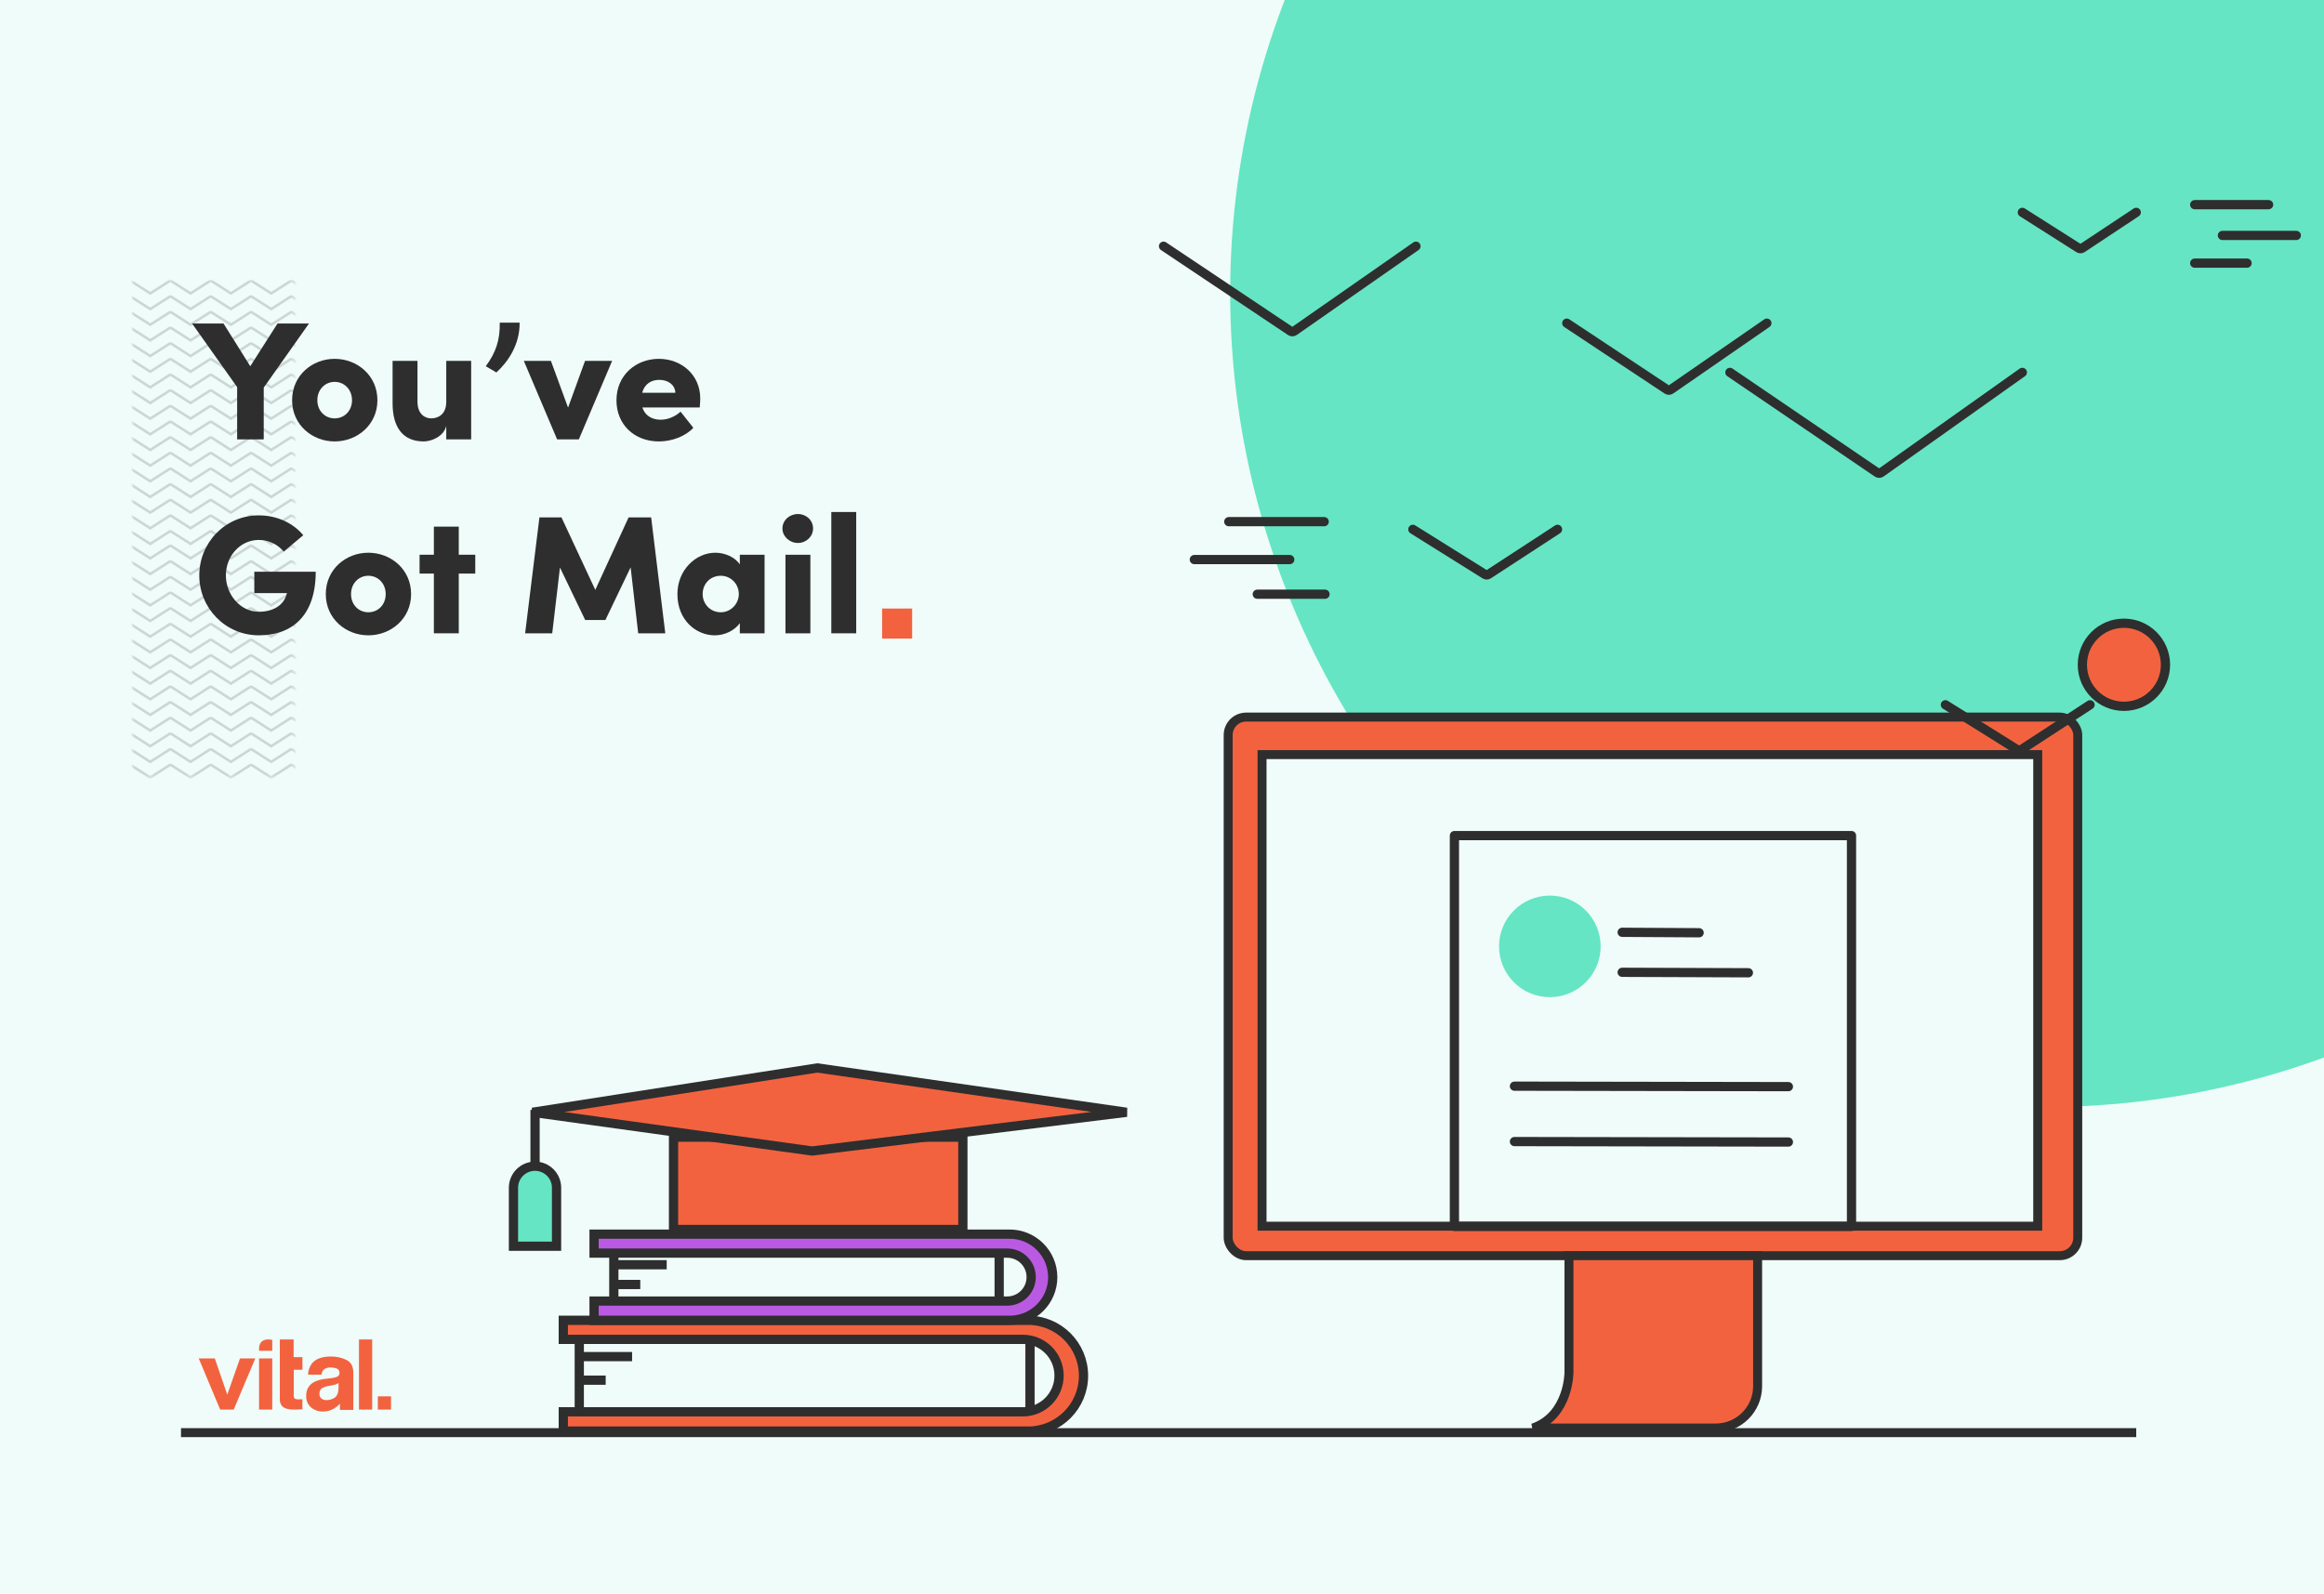 <?xml version="1.0" encoding="UTF-8"?> <svg xmlns="http://www.w3.org/2000/svg" width="755" height="518" viewBox="0 0 755 518" fill="none"><rect x="0" y="0" width="755" height="518" fill="#333333" stroke="none"/><g clip-path="url(#clip0_1_6771)"><rect width="755" height="518" fill="white"></rect><g clip-path="url(#clip1_1_6771)"><rect width="755" height="519" fill="#EFFCF9"></rect><circle cx="664.146" cy="95.2" r="264.5" fill="#65E5C4"></circle><circle cx="690" cy="216" r="13.5" fill="#F3623F" stroke="#2E2E2E" stroke-width="3"></circle><rect x="399" y="233" width="276" height="175" rx="5.83" fill="#F3623F" stroke="#2E2E2E" stroke-width="2.915"></rect><rect x="410" y="245.189" width="252" height="153.234" fill="#EFFCF9" stroke="#2E2E2E" stroke-width="2.915"></rect><path fill-rule="evenodd" clip-rule="evenodd" d="M509.711 408H571V450.396C571 457.909 564.909 464 557.396 464H509.711H498C509.711 459.944 509.711 445.937 509.711 445.937V408Z" fill="#F3623F" stroke="#2E2E2E" stroke-width="2.915"></path><path fill-rule="evenodd" clip-rule="evenodd" d="M88.45 438.913H84.198C83.708 434.136 88.45 435.354 88.45 435.354V438.913ZM64.564 441.379H69.786L73.834 453.164L77.966 441.379H82.938L75.915 458.021H71.534L64.564 441.379ZM84.162 441.379H88.45V458.021H84.162V441.379ZM90.906 435.215H95.392V440.962H98.249V445.077H95.432V453.138C95.369 453.584 95.464 454.038 95.701 454.426C96.216 454.661 96.79 454.749 97.354 454.678H97.79H98.24V457.935L96.088 458.012C93.947 458.083 92.483 457.723 91.697 456.931C91.134 456.294 90.85 455.469 90.906 454.632V435.215ZM112.573 441.882C111.001 441.12 109.266 440.736 107.513 440.764C104.616 440.764 102.56 441.515 101.343 443.017C100.549 444.078 100.105 445.351 100.068 446.666H104.428C104.5 446.105 104.722 445.572 105.073 445.123C105.685 444.545 106.526 444.263 107.371 444.351C108.124 444.309 108.877 444.444 109.567 444.745C110.069 445.04 110.354 445.592 110.298 446.165C110.288 446.748 109.893 447.257 109.323 447.422C108.741 447.626 108.135 447.755 107.52 447.808L105.946 447.993C104.558 448.105 103.204 448.474 101.956 449.081C100.314 449.997 99.353 451.755 99.485 453.602C99.404 455.013 99.984 456.382 101.059 457.321C102.146 458.218 103.535 458.686 104.955 458.633C106.114 458.65 107.258 458.365 108.268 457.807C109.071 457.353 109.801 456.783 110.432 456.118V458.108H114.784V446.049C114.784 444.007 114.047 442.618 112.573 441.882ZM108.695 454.16C109.524 453.584 109.954 452.555 109.986 451.073V449.391C109.72 449.559 109.438 449.701 109.144 449.816C108.749 449.95 108.344 450.05 107.932 450.117L106.901 450.302C106.182 450.395 105.483 450.601 104.831 450.911C104.138 451.287 103.725 452.019 103.769 452.794C103.711 453.41 103.953 454.016 104.422 454.43C104.872 454.769 105.428 454.946 105.996 454.931C106.955 454.949 107.896 454.68 108.695 454.16ZM116.622 435.215H120.909V458.021H116.622V435.215ZM127.033 453.706H122.746V458.021H127.033V453.706Z" fill="#F3623F"></path><mask id="mask0_1_6771" style="mask-type:luminance" maskUnits="userSpaceOnUse" x="42" y="90" width="54" height="163"><rect x="42.996" y="90.785" width="52.708" height="162" fill="white"></rect></mask><g mask="url(#mask0_1_6771)"><path opacity="0.2" fill-rule="evenodd" clip-rule="evenodd" d="M225.469 90.785L219.114 94.84L212.759 90.785L212.564 91.088L212.368 90.785L206.013 94.84L199.658 90.785L199.463 91.088L199.268 90.785L192.911 94.84L186.557 90.785L186.362 91.088L186.166 90.785L179.812 94.84L173.455 90.785L173.261 91.088L173.066 90.785L166.71 94.84L160.355 90.785L160.159 91.088L159.964 90.785L153.609 94.84L147.253 90.785L147.059 91.088L146.863 90.785L140.508 94.84L134.153 90.785L133.957 91.088L133.762 90.785L127.407 94.84L121.052 90.785L120.857 91.088L120.662 90.785L114.306 94.84L107.95 90.785L107.756 91.088L107.56 90.785L101.205 94.84L94.85 90.785L94.654 91.088L94.46 90.785L88.104 94.84L81.748 90.785L81.554 91.088L81.358 90.785L75.003 94.84L68.648 90.785L68.453 91.088L68.257 90.785L61.902 94.84L55.546 90.785L55.351 91.088L55.156 90.785L48.801 94.84L42.446 90.785L41.996 91.483L48.801 95.824L55.351 91.645L61.902 95.824L68.453 91.645L75.003 95.824L81.554 91.645L88.104 95.824L94.654 91.645L101.205 95.824L107.756 91.645L114.306 95.824L120.857 91.645L127.407 95.824L133.957 91.645L140.508 95.824L147.059 91.645L153.609 95.824L160.159 91.645L166.71 95.824L173.261 91.645L179.812 95.824L186.362 91.645L192.911 95.824L199.463 91.645L206.013 95.824L212.564 91.645L219.114 95.824L225.919 91.483L225.469 90.785ZM219.114 99.927L212.759 95.872L212.563 96.175L212.369 95.872L206.013 99.927L199.658 95.872L199.463 96.175L199.268 95.872L192.912 99.927L186.557 95.872L186.362 96.175L186.166 95.872L179.811 99.927L173.456 95.872L173.261 96.175L173.065 95.872L166.711 99.927L160.355 95.872L160.16 96.175L159.964 95.872L153.609 99.927L147.254 95.872L147.058 96.175L146.863 95.872L140.508 99.927L134.153 95.872L133.958 96.175L133.762 95.872L127.407 99.927L121.052 95.872L120.856 96.175L120.661 95.872L114.306 99.927L107.951 95.872L107.756 96.175L107.561 95.872L101.204 99.927L94.85 95.872L94.654 96.175L94.459 95.872L88.104 99.927L81.749 95.872L81.554 96.175L81.359 95.872L75.003 99.927L68.647 95.872L68.452 96.175L68.257 95.872L61.902 99.927L55.546 95.872L55.352 96.175L55.156 95.872L48.801 99.927L42.446 95.872L41.996 96.57L48.801 100.911L55.352 96.732L61.902 100.911L68.452 96.732L75.003 100.911L81.554 96.732L88.104 100.911L94.654 96.732L101.204 100.911L107.756 96.732L114.306 100.911L120.856 96.732L127.407 100.911L133.958 96.732L140.508 100.911L147.058 96.732L153.609 100.911L160.16 96.732L166.711 100.911L173.261 96.732L179.811 100.911L186.362 96.732L192.912 100.911L199.463 96.732L206.013 100.911L212.563 96.732L219.114 100.911L225.919 96.57L225.469 95.872L219.114 99.927ZM212.759 100.959L219.114 105.013L225.469 100.959L225.919 101.657L219.114 105.998L212.563 101.819L206.013 105.998L199.463 101.819L192.912 105.998L186.362 101.819L179.811 105.998L173.261 101.819L166.711 105.998L160.16 101.819L153.609 105.998L147.058 101.819L140.508 105.998L133.958 101.819L127.407 105.998L120.856 101.819L114.306 105.998L107.756 101.819L101.204 105.998L94.654 101.819L88.104 105.998L81.554 101.819L75.003 105.998L68.452 101.819L61.902 105.998L55.352 101.819L48.801 105.998L41.996 101.657L42.446 100.959L48.801 105.013L55.156 100.959L55.352 101.262L55.546 100.959L61.902 105.013L68.257 100.959L68.452 101.262L68.647 100.959L75.003 105.013L81.359 100.959L81.554 101.262L81.749 100.959L88.104 105.013L94.459 100.959L94.654 101.262L94.85 100.959L101.204 105.013L107.561 100.959L107.756 101.262L107.951 100.959L114.306 105.013L120.661 100.959L120.856 101.262L121.052 100.959L127.407 105.013L133.762 100.959L133.958 101.262L134.153 100.959L140.508 105.013L146.863 100.959L147.058 101.262L147.254 100.959L153.609 105.013L159.964 100.959L160.16 101.262L160.355 100.959L166.711 105.013L173.065 100.959L173.261 101.262L173.456 100.959L179.811 105.013L186.166 100.959L186.362 101.262L186.557 100.959L192.912 105.013L199.268 100.959L199.463 101.262L199.658 100.959L206.013 105.013L212.369 100.959L212.563 101.262L212.759 100.959ZM219.114 110.101L212.759 106.046L212.563 106.349L212.369 106.046L206.013 110.101L199.658 106.046L199.463 106.349L199.268 106.046L192.912 110.101L186.557 106.046L186.362 106.349L186.166 106.046L179.811 110.101L173.456 106.046L173.261 106.349L173.065 106.046L166.711 110.101L160.355 106.046L160.16 106.349L159.964 106.046L153.609 110.101L147.254 106.046L147.058 106.349L146.863 106.046L140.508 110.101L134.153 106.046L133.958 106.349L133.762 106.046L127.407 110.101L121.052 106.046L120.856 106.349L120.661 106.046L114.306 110.101L107.951 106.046L107.756 106.349L107.561 106.046L101.204 110.101L94.85 106.046L94.654 106.349L94.459 106.046L88.104 110.101L81.749 106.046L81.554 106.349L81.359 106.046L75.003 110.101L68.647 106.046L68.452 106.349L68.257 106.046L61.902 110.101L55.546 106.046L55.352 106.349L55.156 106.046L48.801 110.101L42.446 106.046L41.996 106.743L48.801 111.084L55.352 106.905L61.902 111.084L68.452 106.905L75.003 111.084L81.554 106.905L88.104 111.084L94.654 106.905L101.204 111.084L107.756 106.905L114.306 111.084L120.856 106.905L127.407 111.084L133.958 106.905L140.508 111.084L147.058 106.905L153.609 111.084L160.16 106.905L166.711 111.084L173.261 106.905L179.811 111.084L186.362 106.905L192.912 111.084L199.463 106.905L206.013 111.084L212.563 106.905L219.114 111.084L225.919 106.743L225.469 106.046L219.114 110.101ZM212.759 111.133L219.114 115.187L225.469 111.133L225.919 111.831L219.114 116.171L212.563 111.993L206.013 116.171L199.463 111.993L192.912 116.171L186.362 111.993L179.811 116.171L173.261 111.993L166.711 116.171L160.16 111.993L153.609 116.171L147.058 111.993L140.508 116.171L133.958 111.993L127.407 116.171L120.856 111.993L114.306 116.171L107.756 111.993L101.204 116.171L94.654 111.993L88.104 116.171L81.554 111.993L75.003 116.171L68.452 111.993L61.902 116.171L55.352 111.993L48.801 116.171L41.996 111.831L42.446 111.133L48.801 115.187L55.156 111.133L55.352 111.435L55.546 111.133L61.902 115.187L68.257 111.133L68.452 111.435L68.647 111.133L75.003 115.187L81.359 111.133L81.554 111.435L81.749 111.133L88.104 115.187L94.459 111.133L94.654 111.435L94.85 111.133L101.204 115.187L107.561 111.133L107.756 111.435L107.951 111.133L114.306 115.187L120.661 111.133L120.856 111.435L121.052 111.133L127.407 115.187L133.762 111.133L133.958 111.435L134.153 111.133L140.508 115.187L146.863 111.133L147.058 111.435L147.254 111.133L153.609 115.187L159.964 111.133L160.16 111.435L160.355 111.133L166.711 115.187L173.065 111.133L173.261 111.435L173.456 111.133L179.811 115.187L186.166 111.133L186.362 111.435L186.557 111.133L192.912 115.187L199.268 111.133L199.463 111.435L199.658 111.133L206.013 115.187L212.369 111.133L212.563 111.435L212.759 111.133ZM219.114 120.274L212.759 116.219L212.563 116.522L212.369 116.219L206.013 120.274L199.658 116.219L199.463 116.522L199.268 116.219L192.912 120.274L186.557 116.219L186.362 116.522L186.166 116.219L179.811 120.274L173.456 116.219L173.261 116.522L173.065 116.219L166.711 120.274L160.355 116.219L160.16 116.522L159.964 116.219L153.609 120.274L147.254 116.219L147.058 116.522L146.863 116.219L140.508 120.274L134.153 116.219L133.958 116.522L133.762 116.219L127.407 120.274L121.052 116.219L120.856 116.522L120.661 116.219L114.306 120.274L107.951 116.219L107.756 116.522L107.561 116.219L101.204 120.274L94.85 116.219L94.654 116.522L94.459 116.219L88.104 120.274L81.749 116.219L81.554 116.522L81.359 116.219L75.003 120.274L68.647 116.219L68.452 116.522L68.257 116.219L61.902 120.274L55.546 116.219L55.352 116.522L55.156 116.219L48.801 120.274L42.446 116.219L41.996 116.917L48.801 121.258L55.352 117.079L61.902 121.258L68.452 117.079L75.003 121.258L81.554 117.079L88.104 121.258L94.654 117.079L101.204 121.258L107.756 117.079L114.306 121.258L120.856 117.079L127.407 121.258L133.958 117.079L140.508 121.258L147.058 117.079L153.609 121.258L160.16 117.079L166.711 121.258L173.261 117.079L179.811 121.258L186.362 117.079L192.912 121.258L199.463 117.079L206.013 121.258L212.563 117.079L219.114 121.258L225.919 116.917L225.469 116.219L219.114 120.274ZM212.759 121.306L219.114 125.36L225.469 121.306L225.919 122.004L219.114 126.345L212.563 122.166L206.013 126.345L199.463 122.166L192.912 126.345L186.362 122.166L179.811 126.345L173.261 122.166L166.711 126.345L160.16 122.166L153.609 126.345L147.058 122.166L140.508 126.345L133.958 122.166L127.407 126.345L120.856 122.166L114.306 126.345L107.756 122.166L101.204 126.345L94.654 122.166L88.104 126.345L81.554 122.166L75.003 126.345L68.452 122.166L61.902 126.345L55.352 122.166L48.801 126.345L41.996 122.004L42.446 121.306L48.801 125.36L55.156 121.306L55.352 121.61L55.546 121.306L61.902 125.36L68.257 121.306L68.452 121.61L68.647 121.306L75.003 125.36L81.359 121.306L81.554 121.61L81.749 121.306L88.104 125.36L94.459 121.306L94.654 121.61L94.85 121.306L101.204 125.36L107.561 121.306L107.756 121.61L107.951 121.306L114.306 125.36L120.661 121.306L120.856 121.61L121.052 121.306L127.407 125.36L133.762 121.306L133.958 121.61L134.153 121.306L140.508 125.36L146.863 121.306L147.058 121.61L147.254 121.306L153.609 125.36L159.964 121.306L160.16 121.61L160.355 121.306L166.711 125.36L173.065 121.306L173.261 121.61L173.456 121.306L179.811 125.36L186.166 121.306L186.362 121.61L186.557 121.306L192.912 125.36L199.268 121.306L199.463 121.61L199.658 121.306L206.013 125.36L212.369 121.306L212.563 121.61L212.759 121.306ZM219.114 130.447L212.759 126.393L212.563 126.696L212.369 126.393L206.013 130.447L199.658 126.393L199.463 126.696L199.268 126.393L192.912 130.447L186.557 126.393L186.362 126.696L186.166 126.393L179.811 130.447L173.456 126.393L173.261 126.696L173.065 126.393L166.711 130.447L160.355 126.393L160.16 126.696L159.964 126.393L153.609 130.447L147.254 126.393L147.058 126.696L146.863 126.393L140.508 130.447L134.153 126.393L133.958 126.696L133.762 126.393L127.407 130.447L121.052 126.393L120.856 126.696L120.661 126.393L114.306 130.447L107.951 126.393L107.756 126.696L107.561 126.393L101.204 130.447L94.85 126.393L94.654 126.696L94.459 126.393L88.104 130.447L81.749 126.393L81.554 126.696L81.359 126.393L75.003 130.447L68.647 126.393L68.452 126.696L68.257 126.393L61.902 130.447L55.546 126.393L55.352 126.696L55.156 126.393L48.801 130.447L42.446 126.393L41.996 127.091L48.801 131.432L55.352 127.253L61.902 131.432L68.452 127.253L75.003 131.432L81.554 127.253L88.104 131.432L94.654 127.253L101.204 131.432L107.756 127.253L114.306 131.432L120.856 127.253L127.407 131.432L133.958 127.253L140.508 131.432L147.058 127.253L153.609 131.432L160.16 127.253L166.711 131.432L173.261 127.253L179.811 131.432L186.362 127.253L192.912 131.432L199.463 127.253L206.013 131.432L212.563 127.253L219.114 131.432L225.919 127.091L225.469 126.393L219.114 130.447ZM212.759 131.48L219.114 135.534L225.469 131.48L225.919 132.177L219.114 136.518L212.563 132.34L206.013 136.518L199.463 132.34L192.912 136.518L186.362 132.34L179.811 136.518L173.261 132.34L166.711 136.518L160.16 132.34L153.609 136.518L147.058 132.34L140.508 136.518L133.958 132.34L127.407 136.518L120.856 132.34L114.306 136.518L107.756 132.34L101.204 136.518L94.654 132.34L88.104 136.518L81.554 132.34L75.003 136.518L68.452 132.34L61.902 136.518L55.352 132.34L48.801 136.518L41.996 132.177L42.446 131.48L48.801 135.534L55.156 131.48L55.352 131.783L55.546 131.48L61.902 135.534L68.257 131.48L68.452 131.783L68.647 131.48L75.003 135.534L81.359 131.48L81.554 131.783L81.749 131.48L88.104 135.534L94.459 131.48L94.654 131.783L94.85 131.48L101.204 135.534L107.561 131.48L107.756 131.783L107.951 131.48L114.306 135.534L120.661 131.48L120.856 131.783L121.052 131.48L127.407 135.534L133.762 131.48L133.958 131.783L134.153 131.48L140.508 135.534L146.863 131.48L147.058 131.783L147.254 131.48L153.609 135.534L159.964 131.48L160.16 131.783L160.355 131.48L166.711 135.534L173.065 131.48L173.261 131.783L173.456 131.48L179.811 135.534L186.166 131.48L186.362 131.783L186.557 131.48L192.912 135.534L199.268 131.48L199.463 131.783L199.658 131.48L206.013 135.534L212.369 131.48L212.563 131.783L212.759 131.48ZM219.114 140.621L212.759 136.566L212.563 136.869L212.369 136.566L206.013 140.621L199.658 136.566L199.463 136.869L199.268 136.566L192.912 140.621L186.557 136.566L186.362 136.869L186.166 136.566L179.811 140.621L173.456 136.566L173.261 136.869L173.065 136.566L166.711 140.621L160.355 136.566L160.16 136.869L159.964 136.566L153.609 140.621L147.254 136.566L147.058 136.869L146.863 136.566L140.508 140.621L134.153 136.566L133.958 136.869L133.762 136.566L127.407 140.621L121.052 136.566L120.856 136.869L120.661 136.566L114.306 140.621L107.951 136.566L107.756 136.869L107.561 136.566L101.204 140.621L94.85 136.566L94.654 136.869L94.459 136.566L88.104 140.621L81.749 136.566L81.554 136.869L81.359 136.566L75.003 140.621L68.647 136.566L68.452 136.869L68.257 136.566L61.902 140.621L55.546 136.566L55.352 136.869L55.156 136.566L48.801 140.621L42.446 136.566L41.996 137.265L48.801 141.605L55.352 137.427L61.902 141.605L68.452 137.427L75.003 141.605L81.554 137.427L88.104 141.605L94.654 137.427L101.204 141.605L107.756 137.427L114.306 141.605L120.856 137.427L127.407 141.605L133.958 137.427L140.508 141.605L147.058 137.427L153.609 141.605L160.16 137.427L166.711 141.605L173.261 137.427L179.811 141.605L186.362 137.427L192.912 141.605L199.463 137.427L206.013 141.605L212.563 137.427L219.114 141.605L225.919 137.265L225.469 136.566L219.114 140.621ZM212.759 141.653L219.114 145.708L225.469 141.653L225.919 142.351L219.114 146.692L212.563 142.513L206.013 146.692L199.463 142.513L192.912 146.692L186.362 142.513L179.811 146.692L173.261 142.513L166.711 146.692L160.16 142.513L153.609 146.692L147.058 142.513L140.508 146.692L133.958 142.513L127.407 146.692L120.856 142.513L114.306 146.692L107.756 142.513L101.204 146.692L94.654 142.513L88.104 146.692L81.554 142.513L75.003 146.692L68.452 142.513L61.902 146.692L55.352 142.513L48.801 146.692L41.996 142.351L42.446 141.653L48.801 145.708L55.156 141.653L55.352 141.956L55.546 141.653L61.902 145.708L68.257 141.653L68.452 141.956L68.647 141.653L75.003 145.708L81.359 141.653L81.554 141.956L81.749 141.653L88.104 145.708L94.459 141.653L94.654 141.956L94.85 141.653L101.204 145.708L107.561 141.653L107.756 141.956L107.951 141.653L114.306 145.708L120.661 141.653L120.856 141.956L121.052 141.653L127.407 145.708L133.762 141.653L133.958 141.956L134.153 141.653L140.508 145.708L146.863 141.653L147.058 141.956L147.254 141.653L153.609 145.708L159.964 141.653L160.16 141.956L160.355 141.653L166.711 145.708L173.065 141.653L173.261 141.956L173.456 141.653L179.811 145.708L186.166 141.653L186.362 141.956L186.557 141.653L192.912 145.708L199.268 141.653L199.463 141.956L199.658 141.653L206.013 145.708L212.369 141.653L212.563 141.956L212.759 141.653ZM219.114 150.794L212.759 146.74L212.563 147.043L212.369 146.74L206.013 150.794L199.658 146.74L199.463 147.043L199.268 146.74L192.912 150.794L186.557 146.74L186.362 147.043L186.166 146.74L179.811 150.794L173.456 146.74L173.261 147.043L173.065 146.74L166.711 150.794L160.355 146.74L160.16 147.043L159.964 146.74L153.609 150.794L147.254 146.74L147.058 147.043L146.863 146.74L140.508 150.794L134.153 146.74L133.958 147.043L133.762 146.74L127.407 150.794L121.052 146.74L120.856 147.043L120.661 146.74L114.306 150.794L107.951 146.74L107.756 147.043L107.561 146.74L101.204 150.794L94.85 146.74L94.654 147.043L94.459 146.74L88.104 150.794L81.749 146.74L81.554 147.043L81.359 146.74L75.003 150.794L68.647 146.74L68.452 147.043L68.257 146.74L61.902 150.794L55.546 146.74L55.352 147.043L55.156 146.74L48.801 150.794L42.446 146.74L41.996 147.438L48.801 151.779L55.352 147.6L61.902 151.779L68.452 147.6L75.003 151.779L81.554 147.6L88.104 151.779L94.654 147.6L101.204 151.779L107.756 147.6L114.306 151.779L120.856 147.6L127.407 151.779L133.958 147.6L140.508 151.779L147.058 147.6L153.609 151.779L160.16 147.6L166.711 151.779L173.261 147.6L179.811 151.779L186.362 147.6L192.912 151.779L199.463 147.6L206.013 151.779L212.563 147.6L219.114 151.779L225.919 147.438L225.469 146.74L219.114 150.794ZM212.759 151.827L219.114 155.882L225.469 151.827L225.919 152.524L219.114 156.865L212.563 152.686L206.013 156.865L199.463 152.686L192.912 156.865L186.362 152.686L179.811 156.865L173.261 152.686L166.711 156.865L160.16 152.686L153.609 156.865L147.058 152.686L140.508 156.865L133.958 152.686L127.407 156.865L120.856 152.686L114.306 156.865L107.756 152.686L101.204 156.865L94.654 152.686L88.104 156.865L81.554 152.686L75.003 156.865L68.452 152.686L61.902 156.865L55.352 152.686L48.801 156.865L41.996 152.524L42.446 151.827L48.801 155.882L55.156 151.827L55.352 152.13L55.546 151.827L61.902 155.882L68.257 151.827L68.452 152.13L68.647 151.827L75.003 155.882L81.359 151.827L81.554 152.13L81.749 151.827L88.104 155.882L94.459 151.827L94.654 152.13L94.85 151.827L101.204 155.882L107.561 151.827L107.756 152.13L107.951 151.827L114.306 155.882L120.661 151.827L120.856 152.13L121.052 151.827L127.407 155.882L133.762 151.827L133.958 152.13L134.153 151.827L140.508 155.882L146.863 151.827L147.058 152.13L147.254 151.827L153.609 155.882L159.964 151.827L160.16 152.13L160.355 151.827L166.711 155.882L173.065 151.827L173.261 152.13L173.456 151.827L179.811 155.882L186.166 151.827L186.362 152.13L186.557 151.827L192.912 155.882L199.268 151.827L199.463 152.13L199.658 151.827L206.013 155.882L212.369 151.827L212.563 152.13L212.759 151.827ZM219.114 160.968L212.759 156.914L212.563 157.217L212.369 156.914L206.013 160.968L199.658 156.914L199.463 157.217L199.268 156.914L192.912 160.968L186.557 156.914L186.362 157.217L186.166 156.914L179.811 160.968L173.456 156.914L173.261 157.217L173.065 156.914L166.711 160.968L160.355 156.914L160.16 157.217L159.964 156.914L153.609 160.968L147.254 156.914L147.058 157.217L146.863 156.914L140.508 160.968L134.153 156.914L133.958 157.217L133.762 156.914L127.407 160.968L121.052 156.914L120.856 157.217L120.661 156.914L114.306 160.968L107.951 156.914L107.756 157.217L107.561 156.914L101.204 160.968L94.85 156.914L94.654 157.217L94.459 156.914L88.104 160.968L81.749 156.914L81.554 157.217L81.359 156.914L75.003 160.968L68.647 156.914L68.452 157.217L68.257 156.914L61.902 160.968L55.546 156.914L55.352 157.217L55.156 156.914L48.801 160.968L42.446 156.914L41.996 157.612L48.801 161.952L55.352 157.774L61.902 161.952L68.452 157.774L75.003 161.952L81.554 157.774L88.104 161.952L94.654 157.774L101.204 161.952L107.756 157.774L114.306 161.952L120.856 157.774L127.407 161.952L133.958 157.774L140.508 161.952L147.058 157.774L153.609 161.952L160.16 157.774L166.711 161.952L173.261 157.774L179.811 161.952L186.362 157.774L192.912 161.952L199.463 157.774L206.013 161.952L212.563 157.774L219.114 161.952L225.919 157.612L225.469 156.914L219.114 160.968ZM212.759 162L219.114 166.055L225.469 162L225.919 162.698L219.114 167.039L212.563 162.86L206.013 167.039L199.463 162.86L192.912 167.039L186.362 162.86L179.811 167.039L173.261 162.86L166.711 167.039L160.16 162.86L153.609 167.039L147.058 162.86L140.508 167.039L133.958 162.86L127.407 167.039L120.856 162.86L114.306 167.039L107.756 162.86L101.204 167.039L94.654 162.86L88.104 167.039L81.554 162.86L75.003 167.039L68.452 162.86L61.902 167.039L55.352 162.86L48.801 167.039L41.996 162.698L42.446 162L48.801 166.055L55.156 162L55.352 162.303L55.546 162L61.902 166.055L68.257 162L68.452 162.303L68.647 162L75.003 166.055L81.359 162L81.554 162.303L81.749 162L88.104 166.055L94.459 162L94.654 162.303L94.85 162L101.204 166.055L107.561 162L107.756 162.303L107.951 162L114.306 166.055L120.661 162L120.856 162.303L121.052 162L127.407 166.055L133.762 162L133.958 162.303L134.153 162L140.508 166.055L146.863 162L147.058 162.303L147.254 162L153.609 166.055L159.964 162L160.16 162.303L160.355 162L166.711 166.055L173.065 162L173.261 162.303L173.456 162L179.811 166.055L186.166 162L186.362 162.303L186.557 162L192.912 166.055L199.268 162L199.463 162.303L199.658 162L206.013 166.055L212.369 162L212.563 162.303L212.759 162ZM219.114 171.141L212.759 167.087L212.563 167.391L212.369 167.087L206.013 171.141L199.658 167.087L199.463 167.391L199.268 167.087L192.912 171.141L186.557 167.087L186.362 167.391L186.166 167.087L179.811 171.141L173.456 167.087L173.261 167.391L173.065 167.087L166.711 171.141L160.355 167.087L160.16 167.391L159.964 167.087L153.609 171.141L147.254 167.087L147.058 167.391L146.863 167.087L140.508 171.141L134.153 167.087L133.958 167.391L133.762 167.087L127.407 171.141L121.052 167.087L120.856 167.391L120.661 167.087L114.306 171.141L107.951 167.087L107.756 167.391L107.561 167.087L101.204 171.141L94.85 167.087L94.654 167.391L94.459 167.087L88.104 171.141L81.749 167.087L81.554 167.391L81.359 167.087L75.003 171.141L68.647 167.087L68.452 167.391L68.257 167.087L61.902 171.141L55.546 167.087L55.352 167.391L55.156 167.087L48.801 171.141L42.446 167.087L41.996 167.785L48.801 172.126L55.352 167.947L61.902 172.126L68.452 167.947L75.003 172.126L81.554 167.947L88.104 172.126L94.654 167.947L101.204 172.126L107.756 167.947L114.306 172.126L120.856 167.947L127.407 172.126L133.958 167.947L140.508 172.126L147.058 167.947L153.609 172.126L160.16 167.947L166.711 172.126L173.261 167.947L179.811 172.126L186.362 167.947L192.912 172.126L199.463 167.947L206.013 172.126L212.563 167.947L219.114 172.126L225.919 167.785L225.469 167.087L219.114 171.141ZM212.759 172.174L219.114 176.228L225.469 172.174L225.919 172.872L219.114 177.213L212.563 173.034L206.013 177.213L199.463 173.034L192.912 177.213L186.362 173.034L179.811 177.213L173.261 173.034L166.711 177.213L160.16 173.034L153.609 177.213L147.058 173.034L140.508 177.213L133.958 173.034L127.407 177.213L120.856 173.034L114.306 177.213L107.756 173.034L101.204 177.213L94.654 173.034L88.104 177.213L81.554 173.034L75.003 177.213L68.452 173.034L61.902 177.213L55.352 173.034L48.801 177.213L41.996 172.872L42.446 172.174L48.801 176.228L55.156 172.174L55.352 172.477L55.546 172.174L61.902 176.228L68.257 172.174L68.452 172.477L68.647 172.174L75.003 176.228L81.359 172.174L81.554 172.477L81.749 172.174L88.104 176.228L94.459 172.174L94.654 172.477L94.85 172.174L101.204 176.228L107.561 172.174L107.756 172.477L107.951 172.174L114.306 176.228L120.661 172.174L120.856 172.477L121.052 172.174L127.407 176.228L133.762 172.174L133.958 172.477L134.153 172.174L140.508 176.228L146.863 172.174L147.058 172.477L147.254 172.174L153.609 176.228L159.964 172.174L160.16 172.477L160.355 172.174L166.711 176.228L173.065 172.174L173.261 172.477L173.456 172.174L179.811 176.228L186.166 172.174L186.362 172.477L186.557 172.174L192.912 176.228L199.268 172.174L199.463 172.477L199.658 172.174L206.013 176.228L212.369 172.174L212.563 172.477L212.759 172.174Z" fill="#454249"></path><path opacity="0.2" fill-rule="evenodd" clip-rule="evenodd" d="M225.469 176.869L219.114 180.924L212.759 176.869L212.564 177.172L212.368 176.869L206.013 180.924L199.658 176.869L199.463 177.172L199.268 176.869L192.911 180.924L186.557 176.869L186.362 177.172L186.166 176.869L179.812 180.924L173.455 176.869L173.261 177.172L173.066 176.869L166.71 180.924L160.355 176.869L160.159 177.172L159.964 176.869L153.609 180.924L147.253 176.869L147.059 177.172L146.863 176.869L140.508 180.924L134.153 176.869L133.957 177.172L133.762 176.869L127.407 180.924L121.052 176.869L120.857 177.172L120.662 176.869L114.306 180.924L107.95 176.869L107.756 177.172L107.56 176.869L101.205 180.924L94.85 176.869L94.654 177.172L94.46 176.869L88.104 180.924L81.748 176.869L81.554 177.172L81.358 176.869L75.003 180.924L68.648 176.869L68.453 177.172L68.257 176.869L61.902 180.924L55.546 176.869L55.351 177.172L55.156 176.869L48.801 180.924L42.446 176.869L41.996 177.567L48.801 181.908L55.351 177.729L61.902 181.908L68.453 177.729L75.003 181.908L81.554 177.729L88.104 181.908L94.654 177.729L101.205 181.908L107.756 177.729L114.306 181.908L120.857 177.729L127.407 181.908L133.957 177.729L140.508 181.908L147.059 177.729L153.609 181.908L160.159 177.729L166.71 181.908L173.261 177.729L179.812 181.908L186.362 177.729L192.911 181.908L199.463 177.729L206.013 181.908L212.564 177.729L219.114 181.908L225.919 177.567L225.469 176.869ZM219.114 186.011L212.759 181.956L212.563 182.259L212.369 181.956L206.013 186.011L199.658 181.956L199.463 182.259L199.268 181.956L192.912 186.011L186.557 181.956L186.362 182.259L186.166 181.956L179.811 186.011L173.456 181.956L173.261 182.259L173.065 181.956L166.711 186.011L160.355 181.956L160.16 182.259L159.964 181.956L153.609 186.011L147.254 181.956L147.058 182.259L146.863 181.956L140.508 186.011L134.153 181.956L133.958 182.259L133.762 181.956L127.407 186.011L121.052 181.956L120.856 182.259L120.661 181.956L114.306 186.011L107.951 181.956L107.756 182.259L107.561 181.956L101.204 186.011L94.85 181.956L94.654 182.259L94.459 181.956L88.104 186.011L81.749 181.956L81.554 182.259L81.359 181.956L75.003 186.011L68.647 181.956L68.452 182.259L68.257 181.956L61.902 186.011L55.546 181.956L55.352 182.259L55.156 181.956L48.801 186.011L42.446 181.956L41.996 182.654L48.801 186.995L55.352 182.816L61.902 186.995L68.452 182.816L75.003 186.995L81.554 182.816L88.104 186.995L94.654 182.816L101.204 186.995L107.756 182.816L114.306 186.995L120.856 182.816L127.407 186.995L133.958 182.816L140.508 186.995L147.058 182.816L153.609 186.995L160.16 182.816L166.711 186.995L173.261 182.816L179.811 186.995L186.362 182.816L192.912 186.995L199.463 182.816L206.013 186.995L212.563 182.816L219.114 186.995L225.919 182.654L225.469 181.956L219.114 186.011ZM212.759 187.043L219.114 191.097L225.469 187.043L225.919 187.741L219.114 192.082L212.563 187.903L206.013 192.082L199.463 187.903L192.912 192.082L186.362 187.903L179.811 192.082L173.261 187.903L166.711 192.082L160.16 187.903L153.609 192.082L147.058 187.903L140.508 192.082L133.958 187.903L127.407 192.082L120.856 187.903L114.306 192.082L107.756 187.903L101.204 192.082L94.654 187.903L88.104 192.082L81.554 187.903L75.003 192.082L68.452 187.903L61.902 192.082L55.352 187.903L48.801 192.082L41.996 187.741L42.446 187.043L48.801 191.097L55.156 187.043L55.352 187.346L55.546 187.043L61.902 191.097L68.257 187.043L68.452 187.346L68.647 187.043L75.003 191.097L81.359 187.043L81.554 187.346L81.749 187.043L88.104 191.097L94.459 187.043L94.654 187.346L94.85 187.043L101.204 191.097L107.561 187.043L107.756 187.346L107.951 187.043L114.306 191.097L120.661 187.043L120.856 187.346L121.052 187.043L127.407 191.097L133.762 187.043L133.958 187.346L134.153 187.043L140.508 191.097L146.863 187.043L147.058 187.346L147.254 187.043L153.609 191.097L159.964 187.043L160.16 187.346L160.355 187.043L166.711 191.097L173.065 187.043L173.261 187.346L173.456 187.043L179.811 191.097L186.166 187.043L186.362 187.346L186.557 187.043L192.912 191.097L199.268 187.043L199.463 187.346L199.658 187.043L206.013 191.097L212.369 187.043L212.563 187.346L212.759 187.043ZM219.114 196.185L212.759 192.13L212.563 192.433L212.369 192.13L206.013 196.185L199.658 192.13L199.463 192.433L199.268 192.13L192.912 196.185L186.557 192.13L186.362 192.433L186.166 192.13L179.811 196.185L173.456 192.13L173.261 192.433L173.065 192.13L166.711 196.185L160.355 192.13L160.16 192.433L159.964 192.13L153.609 196.185L147.254 192.13L147.058 192.433L146.863 192.13L140.508 196.185L134.153 192.13L133.958 192.433L133.762 192.13L127.407 196.185L121.052 192.13L120.856 192.433L120.661 192.13L114.306 196.185L107.951 192.13L107.756 192.433L107.561 192.13L101.204 196.185L94.85 192.13L94.654 192.433L94.459 192.13L88.104 196.185L81.749 192.13L81.554 192.433L81.359 192.13L75.003 196.185L68.647 192.13L68.452 192.433L68.257 192.13L61.902 196.185L55.546 192.13L55.352 192.433L55.156 192.13L48.801 196.185L42.446 192.13L41.996 192.827L48.801 197.168L55.352 192.989L61.902 197.168L68.452 192.989L75.003 197.168L81.554 192.989L88.104 197.168L94.654 192.989L101.204 197.168L107.756 192.989L114.306 197.168L120.856 192.989L127.407 197.168L133.958 192.989L140.508 197.168L147.058 192.989L153.609 197.168L160.16 192.989L166.711 197.168L173.261 192.989L179.811 197.168L186.362 192.989L192.912 197.168L199.463 192.989L206.013 197.168L212.563 192.989L219.114 197.168L225.919 192.827L225.469 192.13L219.114 196.185ZM212.759 197.217L219.114 201.271L225.469 197.217L225.919 197.915L219.114 202.255L212.563 198.077L206.013 202.255L199.463 198.077L192.912 202.255L186.362 198.077L179.811 202.255L173.261 198.077L166.711 202.255L160.16 198.077L153.609 202.255L147.058 198.077L140.508 202.255L133.958 198.077L127.407 202.255L120.856 198.077L114.306 202.255L107.756 198.077L101.204 202.255L94.654 198.077L88.104 202.255L81.554 198.077L75.003 202.255L68.452 198.077L61.902 202.255L55.352 198.077L48.801 202.255L41.996 197.915L42.446 197.217L48.801 201.271L55.156 197.217L55.352 197.519L55.546 197.217L61.902 201.271L68.257 197.217L68.452 197.519L68.647 197.217L75.003 201.271L81.359 197.217L81.554 197.519L81.749 197.217L88.104 201.271L94.459 197.217L94.654 197.519L94.85 197.217L101.204 201.271L107.561 197.217L107.756 197.519L107.951 197.217L114.306 201.271L120.661 197.217L120.856 197.519L121.052 197.217L127.407 201.271L133.762 197.217L133.958 197.519L134.153 197.217L140.508 201.271L146.863 197.217L147.058 197.519L147.254 197.217L153.609 201.271L159.964 197.217L160.16 197.519L160.355 197.217L166.711 201.271L173.065 197.217L173.261 197.519L173.456 197.217L179.811 201.271L186.166 197.217L186.362 197.519L186.557 197.217L192.912 201.271L199.268 197.217L199.463 197.519L199.658 197.217L206.013 201.271L212.369 197.217L212.563 197.519L212.759 197.217ZM219.114 206.358L212.759 202.303L212.563 202.606L212.369 202.303L206.013 206.358L199.658 202.303L199.463 202.606L199.268 202.303L192.912 206.358L186.557 202.303L186.362 202.606L186.166 202.303L179.811 206.358L173.456 202.303L173.261 202.606L173.065 202.303L166.711 206.358L160.355 202.303L160.16 202.606L159.964 202.303L153.609 206.358L147.254 202.303L147.058 202.606L146.863 202.303L140.508 206.358L134.153 202.303L133.958 202.606L133.762 202.303L127.407 206.358L121.052 202.303L120.856 202.606L120.661 202.303L114.306 206.358L107.951 202.303L107.756 202.606L107.561 202.303L101.204 206.358L94.85 202.303L94.654 202.606L94.459 202.303L88.104 206.358L81.749 202.303L81.554 202.606L81.359 202.303L75.003 206.358L68.647 202.303L68.452 202.606L68.257 202.303L61.902 206.358L55.546 202.303L55.352 202.606L55.156 202.303L48.801 206.358L42.446 202.303L41.996 203.001L48.801 207.342L55.352 203.163L61.902 207.342L68.452 203.163L75.003 207.342L81.554 203.163L88.104 207.342L94.654 203.163L101.204 207.342L107.756 203.163L114.306 207.342L120.856 203.163L127.407 207.342L133.958 203.163L140.508 207.342L147.058 203.163L153.609 207.342L160.16 203.163L166.711 207.342L173.261 203.163L179.811 207.342L186.362 203.163L192.912 207.342L199.463 203.163L206.013 207.342L212.563 203.163L219.114 207.342L225.919 203.001L225.469 202.303L219.114 206.358ZM212.759 207.39L219.114 211.444L225.469 207.39L225.919 208.088L219.114 212.429L212.563 208.25L206.013 212.429L199.463 208.25L192.912 212.429L186.362 208.25L179.811 212.429L173.261 208.25L166.711 212.429L160.16 208.25L153.609 212.429L147.058 208.25L140.508 212.429L133.958 208.25L127.407 212.429L120.856 208.25L114.306 212.429L107.756 208.25L101.204 212.429L94.654 208.25L88.104 212.429L81.554 208.25L75.003 212.429L68.452 208.25L61.902 212.429L55.352 208.25L48.801 212.429L41.996 208.088L42.446 207.39L48.801 211.444L55.156 207.39L55.352 207.693L55.546 207.39L61.902 211.444L68.257 207.39L68.452 207.693L68.647 207.39L75.003 211.444L81.359 207.39L81.554 207.693L81.749 207.39L88.104 211.444L94.459 207.39L94.654 207.693L94.85 207.39L101.204 211.444L107.561 207.39L107.756 207.693L107.951 207.39L114.306 211.444L120.661 207.39L120.856 207.693L121.052 207.39L127.407 211.444L133.762 207.39L133.958 207.693L134.153 207.39L140.508 211.444L146.863 207.39L147.058 207.693L147.254 207.39L153.609 211.444L159.964 207.39L160.16 207.693L160.355 207.39L166.711 211.444L173.065 207.39L173.261 207.693L173.456 207.39L179.811 211.444L186.166 207.39L186.362 207.693L186.557 207.39L192.912 211.444L199.268 207.39L199.463 207.693L199.658 207.39L206.013 211.444L212.369 207.39L212.563 207.693L212.759 207.39ZM219.114 216.531L212.759 212.477L212.563 212.78L212.369 212.477L206.013 216.531L199.658 212.477L199.463 212.78L199.268 212.477L192.912 216.531L186.557 212.477L186.362 212.78L186.166 212.477L179.811 216.531L173.456 212.477L173.261 212.78L173.065 212.477L166.711 216.531L160.355 212.477L160.16 212.78L159.964 212.477L153.609 216.531L147.254 212.477L147.058 212.78L146.863 212.477L140.508 216.531L134.153 212.477L133.958 212.78L133.762 212.477L127.407 216.531L121.052 212.477L120.856 212.78L120.661 212.477L114.306 216.531L107.951 212.477L107.756 212.78L107.561 212.477L101.204 216.531L94.85 212.477L94.654 212.78L94.459 212.477L88.104 216.531L81.749 212.477L81.554 212.78L81.359 212.477L75.003 216.531L68.647 212.477L68.452 212.78L68.257 212.477L61.902 216.531L55.546 212.477L55.352 212.78L55.156 212.477L48.801 216.531L42.446 212.477L41.996 213.175L48.801 217.516L55.352 213.337L61.902 217.516L68.452 213.337L75.003 217.516L81.554 213.337L88.104 217.516L94.654 213.337L101.204 217.516L107.756 213.337L114.306 217.516L120.856 213.337L127.407 217.516L133.958 213.337L140.508 217.516L147.058 213.337L153.609 217.516L160.16 213.337L166.711 217.516L173.261 213.337L179.811 217.516L186.362 213.337L192.912 217.516L199.463 213.337L206.013 217.516L212.563 213.337L219.114 217.516L225.919 213.175L225.469 212.477L219.114 216.531ZM212.759 217.564L219.114 221.618L225.469 217.564L225.919 218.261L219.114 222.602L212.563 218.424L206.013 222.602L199.463 218.424L192.912 222.602L186.362 218.424L179.811 222.602L173.261 218.424L166.711 222.602L160.16 218.424L153.609 222.602L147.058 218.424L140.508 222.602L133.958 218.424L127.407 222.602L120.856 218.424L114.306 222.602L107.756 218.424L101.204 222.602L94.654 218.424L88.104 222.602L81.554 218.424L75.003 222.602L68.452 218.424L61.902 222.602L55.352 218.424L48.801 222.602L41.996 218.261L42.446 217.564L48.801 221.618L55.156 217.564L55.352 217.867L55.546 217.564L61.902 221.618L68.257 217.564L68.452 217.867L68.647 217.564L75.003 221.618L81.359 217.564L81.554 217.867L81.749 217.564L88.104 221.618L94.459 217.564L94.654 217.867L94.85 217.564L101.204 221.618L107.561 217.564L107.756 217.867L107.951 217.564L114.306 221.618L120.661 217.564L120.856 217.867L121.052 217.564L127.407 221.618L133.762 217.564L133.958 217.867L134.153 217.564L140.508 221.618L146.863 217.564L147.058 217.867L147.254 217.564L153.609 221.618L159.964 217.564L160.16 217.867L160.355 217.564L166.711 221.618L173.065 217.564L173.261 217.867L173.456 217.564L179.811 221.618L186.166 217.564L186.362 217.867L186.557 217.564L192.912 221.618L199.268 217.564L199.463 217.867L199.658 217.564L206.013 221.618L212.369 217.564L212.563 217.867L212.759 217.564ZM219.114 226.705L212.759 222.65L212.563 222.953L212.369 222.65L206.013 226.705L199.658 222.65L199.463 222.953L199.268 222.65L192.912 226.705L186.557 222.65L186.362 222.953L186.166 222.65L179.811 226.705L173.456 222.65L173.261 222.953L173.065 222.65L166.711 226.705L160.355 222.65L160.16 222.953L159.964 222.65L153.609 226.705L147.254 222.65L147.058 222.953L146.863 222.65L140.508 226.705L134.153 222.65L133.958 222.953L133.762 222.65L127.407 226.705L121.052 222.65L120.856 222.953L120.661 222.65L114.306 226.705L107.951 222.65L107.756 222.953L107.561 222.65L101.204 226.705L94.85 222.65L94.654 222.953L94.459 222.65L88.104 226.705L81.749 222.65L81.554 222.953L81.359 222.65L75.003 226.705L68.647 222.65L68.452 222.953L68.257 222.65L61.902 226.705L55.546 222.65L55.352 222.953L55.156 222.65L48.801 226.705L42.446 222.65L41.996 223.348L48.801 227.689L55.352 223.51L61.902 227.689L68.452 223.51L75.003 227.689L81.554 223.51L88.104 227.689L94.654 223.51L101.204 227.689L107.756 223.51L114.306 227.689L120.856 223.51L127.407 227.689L133.958 223.51L140.508 227.689L147.058 223.51L153.609 227.689L160.16 223.51L166.711 227.689L173.261 223.51L179.811 227.689L186.362 223.51L192.912 227.689L199.463 223.51L206.013 227.689L212.563 223.51L219.114 227.689L225.919 223.348L225.469 222.65L219.114 226.705ZM212.759 227.737L219.114 231.792L225.469 227.737L225.919 228.435L219.114 232.776L212.563 228.597L206.013 232.776L199.463 228.597L192.912 232.776L186.362 228.597L179.811 232.776L173.261 228.597L166.711 232.776L160.16 228.597L153.609 232.776L147.058 228.597L140.508 232.776L133.958 228.597L127.407 232.776L120.856 228.597L114.306 232.776L107.756 228.597L101.204 232.776L94.654 228.597L88.104 232.776L81.554 228.597L75.003 232.776L68.452 228.597L61.902 232.776L55.352 228.597L48.801 232.776L41.996 228.435L42.446 227.737L48.801 231.792L55.156 227.737L55.352 228.04L55.546 227.737L61.902 231.792L68.257 227.737L68.452 228.04L68.647 227.737L75.003 231.792L81.359 227.737L81.554 228.04L81.749 227.737L88.104 231.792L94.459 227.737L94.654 228.04L94.85 227.737L101.204 231.792L107.561 227.737L107.756 228.04L107.951 227.737L114.306 231.792L120.661 227.737L120.856 228.04L121.052 227.737L127.407 231.792L133.762 227.737L133.958 228.04L134.153 227.737L140.508 231.792L146.863 227.737L147.058 228.04L147.254 227.737L153.609 231.792L159.964 227.737L160.16 228.04L160.355 227.737L166.711 231.792L173.065 227.737L173.261 228.04L173.456 227.737L179.811 231.792L186.166 227.737L186.362 228.04L186.557 227.737L192.912 231.792L199.268 227.737L199.463 228.04L199.658 227.737L206.013 231.792L212.369 227.737L212.563 228.04L212.759 227.737ZM219.114 236.878L212.759 232.824L212.563 233.127L212.369 232.824L206.013 236.878L199.658 232.824L199.463 233.127L199.268 232.824L192.912 236.878L186.557 232.824L186.362 233.127L186.166 232.824L179.811 236.878L173.456 232.824L173.261 233.127L173.065 232.824L166.711 236.878L160.355 232.824L160.16 233.127L159.964 232.824L153.609 236.878L147.254 232.824L147.058 233.127L146.863 232.824L140.508 236.878L134.153 232.824L133.958 233.127L133.762 232.824L127.407 236.878L121.052 232.824L120.856 233.127L120.661 232.824L114.306 236.878L107.951 232.824L107.756 233.127L107.561 232.824L101.204 236.878L94.85 232.824L94.654 233.127L94.459 232.824L88.104 236.878L81.749 232.824L81.554 233.127L81.359 232.824L75.003 236.878L68.647 232.824L68.452 233.127L68.257 232.824L61.902 236.878L55.546 232.824L55.352 233.127L55.156 232.824L48.801 236.878L42.446 232.824L41.996 233.522L48.801 237.863L55.352 233.684L61.902 237.863L68.452 233.684L75.003 237.863L81.554 233.684L88.104 237.863L94.654 233.684L101.204 237.863L107.756 233.684L114.306 237.863L120.856 233.684L127.407 237.863L133.958 233.684L140.508 237.863L147.058 233.684L153.609 237.863L160.16 233.684L166.711 237.863L173.261 233.684L179.811 237.863L186.362 233.684L192.912 237.863L199.463 233.684L206.013 237.863L212.563 233.684L219.114 237.863L225.919 233.522L225.469 232.824L219.114 236.878ZM212.759 237.911L219.114 241.966L225.469 237.911L225.919 238.608L219.114 242.949L212.563 238.77L206.013 242.949L199.463 238.77L192.912 242.949L186.362 238.77L179.811 242.949L173.261 238.77L166.711 242.949L160.16 238.77L153.609 242.949L147.058 238.77L140.508 242.949L133.958 238.77L127.407 242.949L120.856 238.77L114.306 242.949L107.756 238.77L101.204 242.949L94.654 238.77L88.104 242.949L81.554 238.77L75.003 242.949L68.452 238.77L61.902 242.949L55.352 238.77L48.801 242.949L41.996 238.608L42.446 237.911L48.801 241.966L55.156 237.911L55.352 238.214L55.546 237.911L61.902 241.966L68.257 237.911L68.452 238.214L68.647 237.911L75.003 241.966L81.359 237.911L81.554 238.214L81.749 237.911L88.104 241.966L94.459 237.911L94.654 238.214L94.85 237.911L101.204 241.966L107.561 237.911L107.756 238.214L107.951 237.911L114.306 241.966L120.661 237.911L120.856 238.214L121.052 237.911L127.407 241.966L133.762 237.911L133.958 238.214L134.153 237.911L140.508 241.966L146.863 237.911L147.058 238.214L147.254 237.911L153.609 241.966L159.964 237.911L160.16 238.214L160.355 237.911L166.711 241.966L173.065 237.911L173.261 238.214L173.456 237.911L179.811 241.966L186.166 237.911L186.362 238.214L186.557 237.911L192.912 241.966L199.268 237.911L199.463 238.214L199.658 237.911L206.013 241.966L212.369 237.911L212.563 238.214L212.759 237.911ZM219.114 247.052L212.759 242.998L212.563 243.3L212.369 242.998L206.013 247.052L199.658 242.998L199.463 243.3L199.268 242.998L192.912 247.052L186.557 242.998L186.362 243.3L186.166 242.998L179.811 247.052L173.456 242.998L173.261 243.3L173.065 242.998L166.711 247.052L160.355 242.998L160.16 243.3L159.964 242.998L153.609 247.052L147.254 242.998L147.058 243.3L146.863 242.998L140.508 247.052L134.153 242.998L133.958 243.3L133.762 242.998L127.407 247.052L121.052 242.998L120.856 243.3L120.661 242.998L114.306 247.052L107.951 242.998L107.756 243.3L107.561 242.998L101.204 247.052L94.85 242.998L94.654 243.3L94.459 242.998L88.104 247.052L81.749 242.998L81.554 243.3L81.359 242.998L75.003 247.052L68.647 242.998L68.452 243.3L68.257 242.998L61.902 247.052L55.546 242.998L55.352 243.3L55.156 242.998L48.801 247.052L42.446 242.998L41.996 243.696L48.801 248.036L55.352 243.858L61.902 248.036L68.452 243.858L75.003 248.036L81.554 243.858L88.104 248.036L94.654 243.858L101.204 248.036L107.756 243.858L114.306 248.036L120.856 243.858L127.407 248.036L133.958 243.858L140.508 248.036L147.058 243.858L153.609 248.036L160.16 243.858L166.711 248.036L173.261 243.858L179.811 248.036L186.362 243.858L192.912 248.036L199.463 243.858L206.013 248.036L212.563 243.858L219.114 248.036L225.919 243.696L225.469 242.998L219.114 247.052ZM212.759 248.084L219.114 252.139L225.469 248.084L225.919 248.782L219.114 253.123L212.563 248.944L206.013 253.123L199.463 248.944L192.912 253.123L186.362 248.944L179.811 253.123L173.261 248.944L166.711 253.123L160.16 248.944L153.609 253.123L147.058 248.944L140.508 253.123L133.958 248.944L127.407 253.123L120.856 248.944L114.306 253.123L107.756 248.944L101.204 253.123L94.654 248.944L88.104 253.123L81.554 248.944L75.003 253.123L68.452 248.944L61.902 253.123L55.352 248.944L48.801 253.123L41.996 248.782L42.446 248.084L48.801 252.139L55.156 248.084L55.352 248.387L55.546 248.084L61.902 252.139L68.257 248.084L68.452 248.387L68.647 248.084L75.003 252.139L81.359 248.084L81.554 248.387L81.749 248.084L88.104 252.139L94.459 248.084L94.654 248.387L94.85 248.084L101.204 252.139L107.561 248.084L107.756 248.387L107.951 248.084L114.306 252.139L120.661 248.084L120.856 248.387L121.052 248.084L127.407 252.139L133.762 248.084L133.958 248.387L134.153 248.084L140.508 252.139L146.863 248.084L147.058 248.387L147.254 248.084L153.609 252.139L159.964 248.084L160.16 248.387L160.355 248.084L166.711 252.139L173.065 248.084L173.261 248.387L173.456 248.084L179.811 252.139L186.166 248.084L186.362 248.387L186.557 248.084L192.912 252.139L199.268 248.084L199.463 248.387L199.658 248.084L206.013 252.139L212.369 248.084L212.563 248.387L212.759 248.084ZM219.114 257.225L212.759 253.171L212.563 253.475L212.369 253.171L206.013 257.225L199.658 253.171L199.463 253.475L199.268 253.171L192.912 257.225L186.557 253.171L186.362 253.475L186.166 253.171L179.811 257.225L173.456 253.171L173.261 253.475L173.065 253.171L166.711 257.225L160.355 253.171L160.16 253.475L159.964 253.171L153.609 257.225L147.254 253.171L147.058 253.475L146.863 253.171L140.508 257.225L134.153 253.171L133.958 253.475L133.762 253.171L127.407 257.225L121.052 253.171L120.856 253.475L120.661 253.171L114.306 257.225L107.951 253.171L107.756 253.475L107.561 253.171L101.204 257.225L94.85 253.171L94.654 253.475L94.459 253.171L88.104 257.225L81.749 253.171L81.554 253.475L81.359 253.171L75.003 257.225L68.647 253.171L68.452 253.475L68.257 253.171L61.902 257.225L55.546 253.171L55.352 253.475L55.156 253.171L48.801 257.225L42.446 253.171L41.996 253.869L48.801 258.21L55.352 254.031L61.902 258.21L68.452 254.031L75.003 258.21L81.554 254.031L88.104 258.21L94.654 254.031L101.204 258.21L107.756 254.031L114.306 258.21L120.856 254.031L127.407 258.21L133.958 254.031L140.508 258.21L147.058 254.031L153.609 258.21L160.16 254.031L166.711 258.21L173.261 254.031L179.811 258.21L186.362 254.031L192.912 258.21L199.463 254.031L206.013 258.21L212.563 254.031L219.114 258.21L225.919 253.869L225.469 253.171L219.114 257.225ZM212.759 258.258L219.114 262.312L225.469 258.258L225.919 258.956L219.114 263.297L212.563 259.118L206.013 263.297L199.463 259.118L192.912 263.297L186.362 259.118L179.811 263.297L173.261 259.118L166.711 263.297L160.16 259.118L153.609 263.297L147.058 259.118L140.508 263.297L133.958 259.118L127.407 263.297L120.856 259.118L114.306 263.297L107.756 259.118L101.204 263.297L94.654 259.118L88.104 263.297L81.554 259.118L75.003 263.297L68.452 259.118L61.902 263.297L55.352 259.118L48.801 263.297L41.996 258.956L42.446 258.258L48.801 262.312L55.156 258.258L55.352 258.561L55.546 258.258L61.902 262.312L68.257 258.258L68.452 258.561L68.647 258.258L75.003 262.312L81.359 258.258L81.554 258.561L81.749 258.258L88.104 262.312L94.459 258.258L94.654 258.561L94.85 258.258L101.204 262.312L107.561 258.258L107.756 258.561L107.951 258.258L114.306 262.312L120.661 258.258L120.856 258.561L121.052 258.258L127.407 262.312L133.762 258.258L133.958 258.561L134.153 258.258L140.508 262.312L146.863 258.258L147.058 258.561L147.254 258.258L153.609 262.312L159.964 258.258L160.16 258.561L160.355 258.258L166.711 262.312L173.065 258.258L173.261 258.561L173.456 258.258L179.811 262.312L186.166 258.258L186.362 258.561L186.557 258.258L192.912 262.312L199.268 258.258L199.463 258.561L199.658 258.258L206.013 262.312L212.369 258.258L212.563 258.561L212.759 258.258Z" fill="#454249"></path></g><path d="M270.068 205.775V166.365H278.158V205.775H270.068Z" fill="#2E2E2E"></path><path d="M259.221 176.422C256.488 176.422 254.192 174.291 254.192 171.722C254.192 169.043 256.488 167.021 259.221 167.021C261.954 167.021 264.14 169.043 264.14 171.722C264.14 174.291 261.954 176.422 259.221 176.422ZM255.176 205.775V180.248H263.266V205.775H255.176Z" fill="#2E2E2E"></path><path d="M240.351 180.248H248.386V205.775H240.351V202.495C238.602 204.9 235.432 206.431 232.207 206.431C226.14 206.431 220.072 201.511 220.072 193.039C220.072 185.168 226.085 179.593 232.371 179.593C235.486 179.593 238.657 180.959 240.351 183.364V180.248ZM234.175 198.942C237.454 198.942 240.023 196.154 240.023 193.039C240.023 189.705 237.399 187.081 234.175 187.081C230.676 187.081 228.271 189.759 228.271 193.039C228.271 196.154 230.676 198.942 234.175 198.942Z" fill="#2E2E2E"></path><path d="M216.132 205.774H207.332L204.872 184.348L196.673 201.456H190.114L181.915 184.402L179.401 205.774H170.601L175.247 168.114H182.407L193.394 191.672L204.216 168.114H211.541L216.132 205.774Z" fill="#2E2E2E"></path><path d="M154.399 180.248V186.37H149.042V205.775H140.953V186.37H136.307V180.248H140.953V171.12H149.042V180.248H154.399Z" fill="#2E2E2E"></path><path d="M119.67 206.431C112.4 206.431 105.841 201.074 105.841 193.039C105.841 184.949 112.4 179.593 119.67 179.593C126.94 179.593 133.553 184.949 133.553 193.039C133.553 201.074 126.94 206.431 119.67 206.431ZM119.67 198.942C122.785 198.942 125.3 196.537 125.3 193.039C125.3 189.541 122.785 187.081 119.67 187.081C116.554 187.081 114.04 189.541 114.04 193.039C114.04 196.537 116.554 198.942 119.67 198.942Z" fill="#2E2E2E"></path><path d="M84.094 206.431C73.216 206.431 64.744 197.576 64.744 186.972C64.744 176.258 73.216 167.458 84.094 167.458C90.052 167.458 95.244 169.972 98.524 173.908L92.183 179.21C90.161 176.86 87.319 175.438 84.094 175.438C78.026 175.438 73.38 180.686 73.38 186.972C73.38 193.148 78.026 198.778 84.094 198.778C88.467 198.778 91.856 196.865 92.949 193.585C93.058 193.312 93.167 193.039 93.222 192.711H82.618V185.769H102.569C102.569 200.035 94.916 206.431 84.094 206.431Z" fill="#2E2E2E"></path><path d="M227.488 129.492C227.488 130.203 227.434 131.132 227.324 132.389H208.685C209.45 134.849 211.582 136.379 214.643 136.379C217.048 136.379 219.453 135.286 221.093 133.756L225.247 139.003C222.733 141.736 218.36 143.431 214.042 143.431C206.007 143.431 200.268 137.855 200.268 130.094C200.268 121.785 206.717 116.593 214.042 116.593C221.312 116.593 227.488 121.731 227.488 129.492ZM208.631 127.634H219.399C219.344 125.119 217.103 123.425 214.206 123.425C211.746 123.425 209.45 124.573 208.631 127.634Z" fill="#2E2E2E"></path><path d="M190.067 117.249H198.867L188.045 142.775H180.994L170.171 117.249H178.971L184.546 132.444L190.067 117.249Z" fill="#2E2E2E"></path><path d="M161.262 121.02L157.818 118.998C161.153 114.461 162.464 110.416 162.355 104.841H168.805C168.914 112.001 164.979 117.631 161.262 121.02Z" fill="#2E2E2E"></path><path d="M144.976 117.249H153.065V142.775H144.976V138.402C144.101 141.955 140.002 143.431 137.651 143.431C130.873 143.431 127.539 138.839 127.539 131.023V117.249H135.629V130.531C135.629 134.466 137.979 135.942 140.056 135.942C142.188 135.942 144.976 134.794 144.976 130.531V117.249Z" fill="#2E2E2E"></path><path d="M108.726 143.431C101.457 143.431 94.897 138.074 94.897 130.039C94.897 121.949 101.457 116.593 108.726 116.593C115.996 116.593 122.61 121.949 122.61 130.039C122.61 138.074 115.996 143.431 108.726 143.431ZM108.726 135.942C111.842 135.942 114.356 133.537 114.356 130.039C114.356 126.541 111.842 124.081 108.726 124.081C105.611 124.081 103.096 126.541 103.096 130.039C103.096 133.537 105.611 135.942 108.726 135.942Z" fill="#2E2E2E"></path><path d="M90.161 105.114H100.382L85.679 125.939V142.774H77.042V125.775L62.394 105.114H72.615L81.306 118.997L90.161 105.114Z" fill="#2E2E2E"></path><path fill-rule="evenodd" clip-rule="evenodd" d="M183 429H334C343.941 429 352 437.059 352 447C352 456.941 343.941 465 334 465H183L183 458.736H332.284C338.787 458.736 344.059 453.464 344.059 446.961C344.059 440.457 338.787 435.185 332.284 435.185H183L183 429Z" fill="#F3623F" stroke="#2E2E2E" stroke-width="3"></path><path d="M188.19 435.278V458.588" stroke="#2E2E2E" stroke-width="3"></path><path d="M334.616 435.278V458.588" stroke="#2E2E2E" stroke-width="3"></path><path d="M188.19 440.795H205.351" stroke="#2E2E2E" stroke-width="3"></path><path d="M188.19 448.45H196.771" stroke="#2E2E2E" stroke-width="3"></path><path fill-rule="evenodd" clip-rule="evenodd" d="M193 401H328C335.732 401 342 407.268 342 415C342 422.732 335.732 429 328 429H193L193 422.749H327.21C331.512 422.749 334.999 419.262 334.999 414.961C334.999 410.659 331.512 407.172 327.21 407.172H193V401Z" fill="#BA5AE2" stroke="#2E2E2E" stroke-width="3"></path><path d="M199.416 407.361V422.601" stroke="#2E2E2E" stroke-width="3"></path><path d="M324.601 407.361V422.601" stroke="#2E2E2E" stroke-width="3"></path><path d="M199.416 410.941H216.592" stroke="#2E2E2E" stroke-width="3"></path><path d="M199.416 417.361H208.004" stroke="#2E2E2E" stroke-width="3"></path><rect x="286.572" y="197.726" width="9.761" height="9.759" fill="#F3623F"></rect><path d="M58.804 465.5H694" stroke="#2E2E2E" stroke-width="2.915"></path><rect x="218.808" y="369.489" width="94" height="30" fill="#F3623F" stroke="#2E2E2E" stroke-width="3"></rect><path d="M173.825 360.629V392.313" stroke="#2E2E2E" stroke-width="3"></path><path d="M166.808 385.932C166.808 382.066 169.942 378.932 173.808 378.932C177.674 378.932 180.808 382.066 180.808 385.932V404.932H166.808V385.932Z" fill="#65E5C4" stroke="#2E2E2E" stroke-width="3"></path><path fill-rule="evenodd" clip-rule="evenodd" d="M265.5 347L365.991 361.407L263.807 373.988L173 361.407L265.5 347Z" fill="#F3623F" stroke="#2E2E2E" stroke-width="3"></path><path d="M472.5 398.488V271.5H601.5V398.488H472.5Z" stroke="#2E2E2E" stroke-width="3" stroke-linejoin="round"></path><circle cx="503.5" cy="307.5" r="16.5" fill="#65E5C4"></circle><path d="M527 302.925L552 303.075" stroke="#2E2E2E" stroke-width="3" stroke-linecap="round"></path><path d="M527 315.925L568 316.075" stroke="#2E2E2E" stroke-width="3" stroke-linecap="round"></path><path d="M492 352.925L581 353.075" stroke="#2E2E2E" stroke-width="3" stroke-linecap="round"></path><path d="M492 370.925L581 371.075" stroke="#2E2E2E" stroke-width="3" stroke-linecap="round"></path><mask id="path-46-inside-1_1_6771" fill="white"><rect x="622" y="218" width="66" height="41" rx="2"></rect></mask><rect x="622" y="218" width="66" height="41" rx="2" fill="#BA5AE2" stroke="#2E2E2E" stroke-width="6" mask="url(#path-46-inside-1_1_6771)"></rect><path d="M632 229L655.452 243.662C655.782 243.868 656.202 243.864 656.528 243.651L679 229" stroke="#2E2E2E" stroke-width="3" stroke-linecap="round"></path><mask id="path-48-inside-2_1_6771" fill="white"><rect x="449" y="161" width="66" height="41" rx="2"></rect></mask><rect x="449" y="161" width="66" height="41" rx="2" stroke="#2E2E2E" stroke-width="6" mask="url(#path-48-inside-2_1_6771)"></rect><path d="M459 172L482.452 186.662C482.782 186.868 483.202 186.864 483.528 186.651L506 172" stroke="#2E2E2E" stroke-width="3" stroke-linecap="round"></path><mask id="path-50-inside-3_1_6771" fill="white"><rect x="649" y="61" width="52" height="32" rx="2"></rect></mask><rect x="649" y="61" width="52" height="32" rx="2" fill="#BA5AE2" stroke="#2E2E2E" stroke-width="6" mask="url(#path-50-inside-3_1_6771)"></rect><path d="M657 69L675.341 80.652C675.674 80.864 676.1 80.86 676.429 80.642L694 69" stroke="#2E2E2E" stroke-width="3" stroke-linecap="round"></path><mask id="path-52-inside-4_1_6771" fill="white"><rect x="368" y="67" width="100" height="62" rx="2"></rect></mask><rect x="368" y="67" width="100" height="62" rx="2" fill="#BA5AE2" stroke="#2E2E2E" stroke-width="6" mask="url(#path-52-inside-4_1_6771)"></rect><path d="M378 80L419.293 107.62C419.635 107.849 420.083 107.845 420.421 107.609L460 80" stroke="#2E2E2E" stroke-width="3" stroke-linecap="round"></path><mask id="path-54-inside-5_1_6771" fill="white"><rect x="550" y="108" width="116" height="72" rx="2"></rect></mask><rect x="550" y="108" width="116" height="72" rx="2" stroke="#2E2E2E" stroke-width="6" mask="url(#path-54-inside-5_1_6771)"></rect><path d="M562 121L609.922 153.609C610.268 153.844 610.723 153.84 611.064 153.598L657 121" stroke="#2E2E2E" stroke-width="3" stroke-linecap="round"></path><mask id="path-56-inside-6_1_6771" fill="white"><rect x="501" y="95" width="79" height="49" rx="2"></rect></mask><rect x="501" y="95" width="79" height="49" rx="2" fill="#F3623F" stroke="#2E2E2E" stroke-width="6" mask="url(#path-56-inside-6_1_6771)"></rect><path d="M509 105L541.618 126.626C541.959 126.852 542.403 126.847 542.739 126.615L574 105" stroke="#2E2E2E" stroke-width="3" stroke-linecap="round"></path><path d="M430.193 169.5H399.193" stroke="#2E2E2E" stroke-width="3" stroke-linecap="round"></path><path d="M419 181.817H388" stroke="#2E2E2E" stroke-width="3" stroke-linecap="round"></path><path d="M430.456 193.071H408.456" stroke="#2E2E2E" stroke-width="3" stroke-linecap="round"></path><path d="M713 66.5H737" stroke="#2E2E2E" stroke-width="3" stroke-linecap="round"></path><path d="M722 76.5H746" stroke="#2E2E2E" stroke-width="3" stroke-linecap="round"></path><path d="M713 85.5H730" stroke="#2E2E2E" stroke-width="3" stroke-linecap="round"></path></g></g><defs><clipPath id="clip0_1_6771"><rect width="755" height="518" fill="white"></rect></clipPath><clipPath id="clip1_1_6771"><rect width="928.646" height="688.3" fill="white" transform="translate(0 -169.3)"></rect></clipPath></defs></svg> 